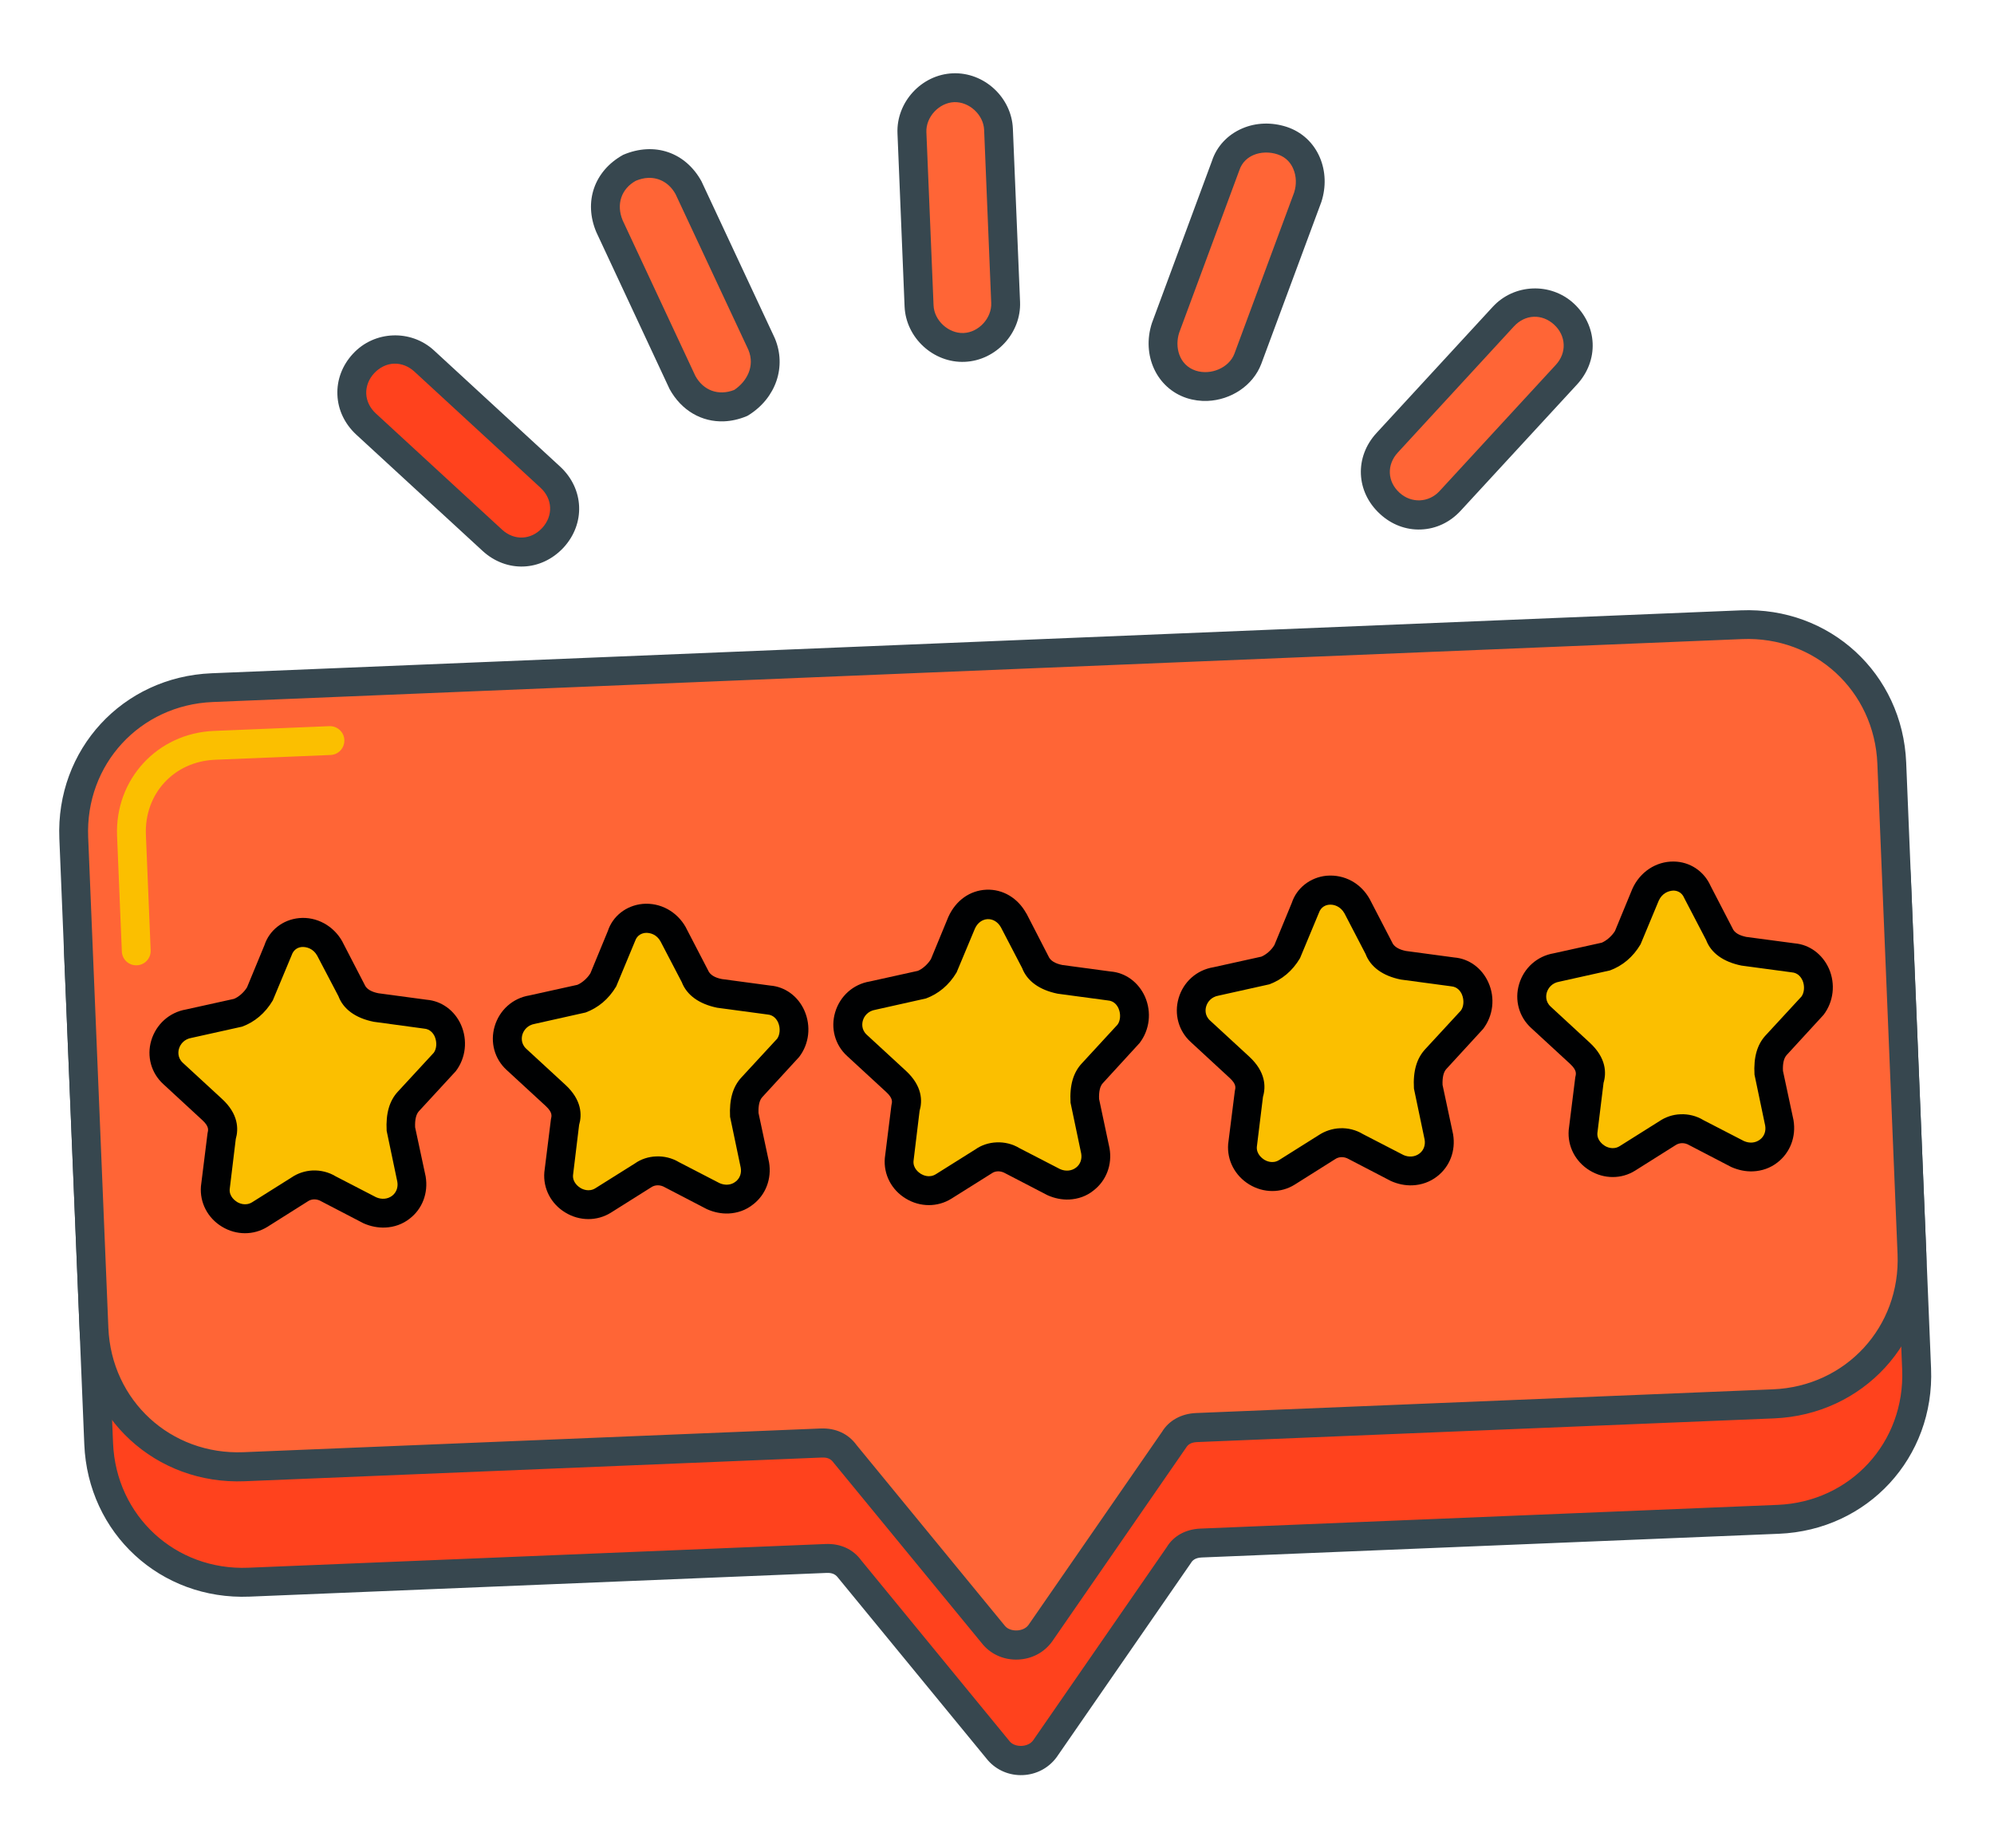 <?xml version="1.0" encoding="utf-8"?>
<!-- Generator: Adobe Illustrator 14.0.0, SVG Export Plug-In . SVG Version: 6.00 Build 43363)  -->
<!DOCTYPE svg PUBLIC "-//W3C//DTD SVG 1.1//EN" "http://www.w3.org/Graphics/SVG/1.1/DTD/svg11.dtd">
<svg version="1.1" xmlns="http://www.w3.org/2000/svg" xmlns:xlink="http://www.w3.org/1999/xlink" x="0px" y="0px" width="27.25px"
	 height="25.26px" viewBox="45.87 0 27.25 25.26" enable-background="new 45.87 0 27.25 25.26" xml:space="preserve">
<g id="Capa_1">
	<path fill="#FF421D" d="M71.787,12.006l0.276,6.703c0.045,1.104-0.786,2.009-1.891,2.054l-7.888,0.325
		c-0.117,0.005-0.235,0.049-0.309,0.17L60.15,23.9c-0.15,0.203-0.466,0.217-0.632,0.026l-2.037-2.484
		c-0.084-0.114-0.204-0.148-0.322-0.144l-7.887,0.324c-1.105,0.045-2.008-0.787-2.053-1.892l-0.276-6.704
		c-0.045-1.104,0.786-2.008,1.891-2.053l20.9-0.86C70.839,10.069,71.742,10.902,71.787,12.006z"/>
	<path fill="#37474F" d="M59.849,24.259c-0.186,0.008-0.36-0.067-0.479-0.203l-2.042-2.488c-0.03-0.04-0.068-0.076-0.161-0.072
		L49.28,21.82c-1.216,0.05-2.208-0.864-2.258-2.081l-0.276-6.704c-0.05-1.216,0.864-2.208,2.08-2.258l20.9-0.859
		c1.216-0.05,2.208,0.863,2.258,2.08l0.276,6.704c0.05,1.217-0.864,2.209-2.08,2.259l-7.887,0.324
		c-0.093,0.004-0.129,0.043-0.148,0.076l-1.834,2.652C60.202,24.162,60.034,24.251,59.849,24.259L59.849,24.259z M48.842,11.172
		c-0.995,0.041-1.743,0.853-1.702,1.847l0.275,6.703c0.041,0.995,0.853,1.744,1.848,1.703l7.887-0.324
		c0.204-0.009,0.378,0.07,0.49,0.224l2.031,2.476c0.072,0.083,0.248,0.08,0.318-0.017l1.825-2.639
		c0.092-0.154,0.259-0.247,0.463-0.255l7.886-0.324c0.995-0.041,1.743-0.854,1.702-1.85l-0.275-6.703
		c-0.041-0.995-0.853-1.742-1.849-1.701L48.842,11.172L48.842,11.172z"/>
	<path fill="#FF6536" d="M71.723,10.428l0.275,6.704c0.046,1.104-0.786,2.008-1.891,2.054l-7.887,0.324
		c-0.118,0.005-0.235,0.049-0.309,0.17l-1.827,2.644c-0.149,0.204-0.465,0.217-0.631,0.026l-2.037-2.485
		c-0.084-0.113-0.204-0.148-0.322-0.144l-7.887,0.324c-1.105,0.046-2.008-0.786-2.053-1.891l-0.276-6.704
		c-0.045-1.104,0.786-2.007,1.891-2.053l20.9-0.86C70.774,8.492,71.677,9.324,71.723,10.428z"/>
	<path fill="#37474F" d="M59.784,22.68c-0.186,0.008-0.36-0.065-0.479-0.202l-2.042-2.487c-0.029-0.04-0.068-0.076-0.161-0.072
		l-7.887,0.324c-1.216,0.05-2.208-0.864-2.258-2.08l-0.276-6.704c-0.05-1.216,0.864-2.208,2.08-2.258l20.9-0.86
		c1.216-0.05,2.209,0.864,2.259,2.08l0.275,6.704c0.05,1.216-0.864,2.208-2.08,2.259l-7.887,0.324
		c-0.093,0.004-0.128,0.043-0.148,0.075l-1.833,2.652C60.138,22.585,59.97,22.672,59.784,22.68L59.784,22.68z M48.777,9.594
		c-0.995,0.041-1.743,0.853-1.702,1.848l0.276,6.704c0.041,0.995,0.853,1.741,1.848,1.7l7.887-0.324
		c0.204-0.008,0.378,0.072,0.49,0.227l2.031,2.475c0.072,0.081,0.249,0.08,0.319-0.018l1.824-2.638
		c0.093-0.153,0.26-0.248,0.464-0.257l7.886-0.324c0.995-0.041,1.743-0.852,1.702-1.847l-0.276-6.704
		c-0.041-0.995-0.853-1.743-1.848-1.702L48.777,9.594L48.777,9.594z"/>
	<path fill="#FBBF00" d="M47.74,13.192c-0.109,0.005-0.201-0.08-0.205-0.189l-0.065-1.577c-0.032-0.774,0.55-1.405,1.323-1.437
		l1.578-0.065c0.108-0.004,0.201,0.08,0.205,0.189s-0.08,0.201-0.189,0.205l-1.577,0.065c-0.562,0.023-0.969,0.464-0.946,1.026
		l0.065,1.578C47.934,13.096,47.849,13.188,47.74,13.192z"/>
	<path fill="#FBBF00" d="M69.069,12.197l0.301,0.58c0.045,0.117,0.166,0.191,0.325,0.225l0.676,0.09
		c0.316,0.026,0.451,0.417,0.264,0.661l-0.492,0.534c-0.075,0.081-0.109,0.202-0.103,0.359l0.146,0.704
		c0.053,0.314-0.253,0.563-0.575,0.419l-0.565-0.292c-0.12-0.075-0.278-0.068-0.394,0.017l-0.54,0.337
		c-0.269,0.169-0.633-0.053-0.607-0.37l0.09-0.714c0.034-0.12-0.01-0.237-0.134-0.35l-0.533-0.492
		c-0.247-0.227-0.104-0.628,0.21-0.68l0.664-0.146c0.117-0.045,0.232-0.129,0.307-0.25l0.252-0.603
		C68.504,11.904,68.938,11.886,69.069,12.197z"/>
	<path fill="#000102" d="M69.826,16.008c-0.098,0.004-0.198-0.016-0.296-0.059l-0.575-0.299c-0.063-0.038-0.136-0.035-0.188,0.001
		l-0.551,0.347c-0.188,0.118-0.426,0.117-0.621-0.002s-0.305-0.33-0.287-0.553l0.09-0.722c0.012-0.049,0.023-0.093-0.07-0.181
		l-0.534-0.492c-0.165-0.151-0.229-0.381-0.164-0.598c0.066-0.223,0.248-0.384,0.474-0.422l0.656-0.145
		c0.059-0.025,0.134-0.085,0.18-0.159l0.238-0.577c0.104-0.232,0.325-0.376,0.564-0.373c0.222,0.002,0.415,0.131,0.506,0.335
		l0.297,0.574c0.026,0.064,0.093,0.101,0.189,0.121l0.662,0.088c0.202,0.017,0.379,0.147,0.468,0.345
		c0.092,0.21,0.064,0.452-0.073,0.632l-0.503,0.548c-0.039,0.042-0.057,0.114-0.052,0.218l0.144,0.673
		c0.038,0.228-0.046,0.443-0.217,0.577C70.065,15.963,69.947,16.003,69.826,16.008z M68.836,15.228
		c0.106-0.005,0.219,0.022,0.313,0.08l0.554,0.286c0.075,0.033,0.157,0.028,0.22-0.021c0.057-0.043,0.083-0.114,0.07-0.19
		l-0.146-0.697c-0.014-0.243,0.039-0.412,0.15-0.534l0.492-0.533c0.038-0.052,0.048-0.142,0.014-0.221
		c-0.018-0.038-0.059-0.104-0.149-0.11l-0.685-0.092c-0.25-0.051-0.417-0.173-0.483-0.349l-0.292-0.56
		c-0.002-0.005-0.005-0.009-0.007-0.014c-0.037-0.088-0.109-0.102-0.149-0.102c-0.067,0.003-0.152,0.035-0.199,0.136l-0.249,0.598
		c-0.104,0.176-0.248,0.294-0.418,0.357l-0.692,0.154c-0.102,0.017-0.153,0.088-0.171,0.146c-0.011,0.036-0.025,0.124,0.053,0.195
		l0.533,0.492c0.228,0.21,0.229,0.415,0.189,0.55L67.7,15.484c-0.008,0.099,0.074,0.158,0.101,0.175
		c0.024,0.015,0.114,0.062,0.206,0.003l0.539-0.339C68.63,15.266,68.731,15.231,68.836,15.228z"/>
	<path fill="#FBBF00" d="M64.416,12.388l0.301,0.58c0.044,0.116,0.166,0.19,0.326,0.224l0.674,0.09
		c0.317,0.026,0.452,0.417,0.265,0.661l-0.491,0.534c-0.076,0.081-0.111,0.202-0.104,0.359l0.148,0.704
		c0.052,0.314-0.255,0.563-0.575,0.419l-0.565-0.292c-0.122-0.075-0.28-0.068-0.394,0.017l-0.54,0.337
		c-0.271,0.169-0.634-0.053-0.607-0.37l0.088-0.714c0.035-0.12-0.01-0.237-0.132-0.35l-0.534-0.492
		c-0.246-0.227-0.104-0.628,0.209-0.68l0.666-0.146c0.115-0.044,0.231-0.128,0.306-0.25l0.252-0.603
		C63.812,12.097,64.246,12.079,64.416,12.388z"/>
	<path fill="#000102" d="M65.173,16.199c-0.098,0.004-0.199-0.016-0.295-0.059l-0.575-0.299c-0.065-0.038-0.136-0.035-0.188,0.001
		l-0.551,0.347c-0.188,0.118-0.427,0.117-0.622-0.002s-0.306-0.33-0.288-0.553l0.091-0.722c0.011-0.049,0.024-0.093-0.071-0.181
		l-0.533-0.492c-0.165-0.151-0.228-0.381-0.164-0.598c0.065-0.223,0.248-0.385,0.474-0.422l0.656-0.145
		c0.06-0.024,0.136-0.085,0.179-0.159l0.238-0.577c0.066-0.201,0.25-0.348,0.474-0.37c0.248-0.021,0.472,0.104,0.592,0.322
		c0,0.001,0.001,0.003,0.002,0.004l0.301,0.581c0.025,0.063,0.096,0.102,0.189,0.121l0.662,0.089
		c0.201,0.016,0.379,0.145,0.467,0.343c0.094,0.211,0.065,0.452-0.072,0.633l-0.503,0.548c-0.039,0.042-0.056,0.116-0.052,0.218
		l0.144,0.674c0.038,0.226-0.045,0.442-0.218,0.576C65.411,16.154,65.294,16.194,65.173,16.199z M64.183,15.419
		c0.106-0.005,0.218,0.022,0.313,0.08l0.554,0.286c0.073,0.033,0.157,0.027,0.219-0.021c0.057-0.043,0.083-0.114,0.07-0.19
		l-0.146-0.697c-0.014-0.244,0.04-0.412,0.15-0.534l0.492-0.533c0.038-0.052,0.047-0.142,0.013-0.221
		c-0.017-0.038-0.058-0.103-0.147-0.11l-0.686-0.092c-0.251-0.05-0.417-0.175-0.483-0.35l-0.289-0.556
		c-0.055-0.096-0.144-0.123-0.208-0.117c-0.04,0.003-0.111,0.023-0.142,0.114l-0.257,0.617c-0.104,0.176-0.249,0.294-0.419,0.357
		l-0.692,0.154c-0.102,0.017-0.154,0.088-0.171,0.147c-0.011,0.035-0.025,0.123,0.053,0.194l0.534,0.492
		c0.228,0.21,0.229,0.415,0.189,0.55l-0.084,0.685c-0.007,0.099,0.075,0.158,0.101,0.175c0.024,0.015,0.115,0.062,0.206,0.003
		l0.539-0.339C63.977,15.457,64.078,15.423,64.183,15.419z"/>
	<path fill="#FBBF00" d="M59.724,12.581l0.3,0.58c0.045,0.116,0.166,0.19,0.326,0.224l0.675,0.091
		c0.316,0.026,0.452,0.416,0.265,0.661l-0.492,0.534c-0.075,0.081-0.109,0.202-0.104,0.358l0.147,0.705
		c0.052,0.314-0.254,0.563-0.575,0.418l-0.565-0.291c-0.122-0.075-0.28-0.068-0.395,0.016l-0.539,0.337
		c-0.27,0.17-0.634-0.052-0.608-0.369l0.089-0.715c0.035-0.119-0.01-0.236-0.133-0.349l-0.534-0.492
		c-0.247-0.227-0.105-0.628,0.209-0.681l0.666-0.146c0.117-0.045,0.231-0.129,0.306-0.25l0.251-0.603
		C59.159,12.288,59.553,12.272,59.724,12.581z"/>
	<path fill="#000102" d="M60.48,16.393c-0.098,0.004-0.199-0.016-0.295-0.059l-0.576-0.299c-0.065-0.038-0.138-0.035-0.187,0.001
		l-0.551,0.346c-0.188,0.117-0.427,0.117-0.622-0.002c-0.196-0.118-0.306-0.33-0.287-0.553l0.09-0.721
		c0.011-0.048,0.024-0.094-0.071-0.182l-0.534-0.492c-0.166-0.151-0.228-0.38-0.164-0.597c0.066-0.223,0.248-0.385,0.474-0.422
		l0.656-0.145c0.059-0.024,0.134-0.086,0.179-0.16l0.238-0.577c0.102-0.226,0.295-0.362,0.52-0.372l0,0
		c0.224-0.009,0.428,0.112,0.545,0.323c0.001,0.001,0.002,0.003,0.004,0.005l0.299,0.581c0.026,0.063,0.095,0.101,0.19,0.12
		l0.661,0.089c0.202,0.016,0.379,0.146,0.468,0.343c0.093,0.212,0.065,0.453-0.073,0.634l-0.502,0.548
		c-0.039,0.041-0.056,0.114-0.052,0.217l0.143,0.674c0.039,0.226-0.046,0.443-0.218,0.576C60.718,16.348,60.602,16.387,60.48,16.393
		z M59.489,15.612c0.107-0.005,0.218,0.021,0.313,0.079l0.554,0.286c0.073,0.033,0.157,0.028,0.219-0.02
		c0.057-0.043,0.084-0.114,0.071-0.191L60.5,15.07c-0.014-0.243,0.04-0.413,0.151-0.534l0.491-0.533
		c0.039-0.052,0.048-0.143,0.014-0.221c-0.017-0.039-0.058-0.104-0.148-0.11l-0.685-0.092c-0.25-0.051-0.417-0.174-0.484-0.349
		l-0.29-0.557c-0.088-0.158-0.282-0.148-0.356,0.017l-0.25,0.598c-0.105,0.176-0.249,0.293-0.418,0.356l-0.693,0.155
		c-0.101,0.017-0.153,0.087-0.17,0.147c-0.01,0.034-0.025,0.122,0.053,0.194l0.534,0.492c0.227,0.209,0.228,0.414,0.188,0.549
		l-0.083,0.686c-0.008,0.099,0.074,0.158,0.1,0.174c0.025,0.015,0.114,0.063,0.207,0.004l0.54-0.339
		C59.283,15.649,59.385,15.616,59.489,15.612z"/>
	<path fill="#FBBF00" d="M55.07,12.772l0.3,0.58c0.044,0.116,0.166,0.19,0.325,0.224l0.675,0.091
		c0.317,0.026,0.452,0.416,0.264,0.661l-0.492,0.534c-0.076,0.081-0.11,0.202-0.104,0.358l0.147,0.705
		c0.052,0.314-0.253,0.563-0.575,0.418l-0.565-0.291c-0.122-0.075-0.28-0.068-0.395,0.017l-0.539,0.337
		c-0.27,0.169-0.634-0.053-0.607-0.37l0.089-0.715c0.035-0.119-0.01-0.236-0.133-0.349l-0.534-0.492
		c-0.247-0.227-0.105-0.628,0.209-0.681l0.666-0.146c0.116-0.045,0.231-0.129,0.306-0.25l0.251-0.603
		C54.466,12.481,54.899,12.463,55.07,12.772z"/>
	<path fill="#000102" d="M55.827,16.584c-0.098,0.004-0.199-0.016-0.296-0.059l-0.575-0.299c-0.064-0.038-0.137-0.035-0.188,0.001
		l-0.55,0.346c-0.188,0.117-0.427,0.117-0.622-0.002c-0.196-0.118-0.306-0.329-0.287-0.552l0.09-0.722
		c0.011-0.048,0.024-0.093-0.071-0.182l-0.534-0.492c-0.166-0.151-0.228-0.38-0.164-0.597c0.066-0.223,0.248-0.385,0.474-0.422
		l0.656-0.145c0.059-0.024,0.135-0.086,0.179-0.159l0.238-0.577c0.066-0.202,0.249-0.348,0.475-0.37
		c0.242-0.021,0.47,0.104,0.591,0.321c0,0.001,0.001,0.003,0.002,0.005l0.301,0.58c0.025,0.063,0.094,0.103,0.189,0.121l0.662,0.089
		c0.201,0.016,0.379,0.145,0.466,0.342c0.093,0.212,0.066,0.454-0.072,0.634l-0.503,0.548c-0.039,0.042-0.056,0.115-0.052,0.218
		l0.144,0.674c0.038,0.225-0.046,0.443-0.218,0.575C56.064,16.539,55.948,16.578,55.827,16.584z M54.836,15.804
		c0.107-0.005,0.218,0.021,0.314,0.079l0.553,0.286c0.074,0.033,0.158,0.029,0.219-0.02c0.058-0.043,0.084-0.114,0.071-0.19
		l-0.146-0.697c-0.012-0.243,0.041-0.412,0.152-0.534l0.492-0.533c0.037-0.052,0.047-0.143,0.013-0.221
		c-0.017-0.038-0.059-0.104-0.148-0.11l-0.685-0.092c-0.25-0.051-0.417-0.175-0.484-0.35l-0.29-0.556
		c-0.053-0.096-0.141-0.121-0.207-0.117c-0.041,0.004-0.112,0.024-0.142,0.114l-0.257,0.618c-0.105,0.176-0.249,0.293-0.418,0.356
		l-0.693,0.155c-0.101,0.017-0.153,0.087-0.171,0.147c-0.01,0.034-0.025,0.122,0.053,0.194l0.534,0.492
		c0.227,0.209,0.228,0.414,0.188,0.549l-0.083,0.686c-0.008,0.099,0.074,0.158,0.1,0.174c0.025,0.016,0.116,0.062,0.207,0.004
		l0.54-0.339C54.63,15.841,54.731,15.808,54.836,15.804z"/>
	<path fill="#FBBF00" d="M50.377,12.966l0.3,0.58c0.044,0.116,0.166,0.19,0.325,0.224l0.675,0.091
		c0.317,0.025,0.452,0.416,0.264,0.66l-0.492,0.534c-0.075,0.082-0.11,0.202-0.104,0.359l0.147,0.704
		c0.053,0.315-0.253,0.564-0.575,0.419l-0.565-0.291c-0.122-0.075-0.28-0.069-0.395,0.016l-0.539,0.337
		c-0.27,0.17-0.634-0.052-0.607-0.37l0.089-0.714c0.035-0.119-0.01-0.237-0.133-0.35l-0.534-0.492
		c-0.247-0.226-0.105-0.628,0.209-0.68l0.666-0.146c0.117-0.045,0.231-0.129,0.306-0.25l0.252-0.603
		C49.773,12.674,50.207,12.656,50.377,12.966z"/>
	<path fill="#000102" d="M51.134,16.776c-0.098,0.004-0.199-0.015-0.296-0.058l-0.575-0.299c-0.064-0.039-0.137-0.036-0.188,0
		l-0.55,0.347c-0.188,0.117-0.427,0.117-0.622-0.002c-0.195-0.118-0.305-0.329-0.287-0.552l0.09-0.723
		c0.011-0.047,0.024-0.093-0.071-0.181l-0.533-0.492c-0.166-0.151-0.229-0.38-0.165-0.596c0.067-0.223,0.248-0.385,0.474-0.424
		l0.656-0.145c0.059-0.023,0.135-0.085,0.179-0.158l0.238-0.576c0.066-0.202,0.249-0.349,0.474-0.37
		c0.237-0.023,0.471,0.104,0.591,0.321c0,0.002,0.001,0.003,0.002,0.005l0.3,0.58c0.025,0.063,0.093,0.102,0.19,0.121l0.662,0.089
		c0.201,0.017,0.379,0.145,0.467,0.342c0.093,0.211,0.066,0.455-0.072,0.635l-0.503,0.546c-0.039,0.043-0.056,0.116-0.052,0.22
		l0.144,0.672c0.038,0.227-0.046,0.444-0.218,0.576C51.372,16.731,51.255,16.771,51.134,16.776z M50.143,15.996
		c0.108-0.004,0.219,0.022,0.314,0.08l0.553,0.286c0.074,0.033,0.157,0.027,0.219-0.02c0.057-0.044,0.084-0.115,0.071-0.191
		l-0.146-0.697c-0.013-0.242,0.04-0.412,0.152-0.534l0.492-0.533c0.038-0.051,0.047-0.142,0.013-0.221
		c-0.017-0.038-0.059-0.103-0.148-0.109l-0.685-0.093c-0.25-0.05-0.417-0.173-0.483-0.35l-0.291-0.555
		c-0.054-0.096-0.146-0.121-0.208-0.117c-0.04,0.003-0.111,0.023-0.141,0.114l-0.257,0.616c-0.105,0.177-0.249,0.295-0.418,0.358
		l-0.693,0.154c-0.101,0.017-0.153,0.087-0.171,0.148c-0.01,0.033-0.025,0.121,0.053,0.193l0.534,0.492
		c0.227,0.208,0.228,0.413,0.189,0.549l-0.083,0.686c-0.008,0.1,0.075,0.158,0.1,0.174c0.025,0.016,0.115,0.061,0.207,0.004
		l0.539-0.339C49.938,16.034,50.039,16.001,50.143,15.996z"/>
	<path fill="#FF421D" d="M53.425,7.349L53.425,7.349c-0.227,0.247-0.582,0.261-0.828,0.034l-1.725-1.588
		c-0.247-0.227-0.261-0.582-0.034-0.828l0,0c0.227-0.247,0.582-0.261,0.829-0.034l1.724,1.588
		C53.637,6.748,53.652,7.103,53.425,7.349z"/>
	<path fill="#37474F" d="M53.027,7.742c-0.198,0.008-0.399-0.063-0.563-0.214L50.739,5.94c-0.158-0.146-0.25-0.339-0.258-0.543
		c-0.009-0.206,0.067-0.406,0.213-0.563c0.291-0.316,0.791-0.336,1.107-0.045l1.724,1.588c0.328,0.303,0.348,0.779,0.046,1.107
		C53.419,7.647,53.224,7.734,53.027,7.742z M51.253,4.97c-0.1,0.004-0.195,0.051-0.27,0.131c-0.074,0.08-0.112,0.18-0.108,0.28
		c0.004,0.099,0.051,0.195,0.131,0.269l1.725,1.588c0.166,0.153,0.396,0.143,0.549-0.023c0.152-0.166,0.143-0.396-0.023-0.549
		l-1.724-1.588C51.452,5.004,51.353,4.966,51.253,4.97z"/>
	<path fill="#FF6536" d="M55.996,5.506L55.996,5.506c-0.311,0.131-0.63,0.026-0.801-0.283l-0.997-2.132
		C54.067,2.78,54.172,2.46,54.481,2.29l0,0c0.311-0.132,0.631-0.026,0.802,0.283l0.996,2.131C56.41,5.015,56.266,5.336,55.996,5.506
		z"/>
	<path fill="#37474F" d="M55.764,5.758c-0.302,0.012-0.58-0.145-0.743-0.44L54.02,3.174c-0.177-0.417-0.028-0.84,0.366-1.058
		c0.429-0.183,0.852-0.034,1.07,0.361l1.002,2.144c0.164,0.388,0.017,0.818-0.357,1.052c-0.009,0.006-0.018,0.011-0.028,0.015
		C55.969,5.731,55.865,5.754,55.764,5.758z M55.996,5.506l0.004,0L55.996,5.506z M54.727,2.431c-0.054,0.002-0.111,0.016-0.169,0.04
		c-0.196,0.109-0.271,0.321-0.178,0.542l0.993,2.125c0.11,0.199,0.315,0.275,0.531,0.191c0.167-0.111,0.289-0.321,0.193-0.549
		l-0.994-2.125C55.021,2.505,54.883,2.425,54.727,2.431z"/>
	<path fill="#FF6536" d="M59.046,4.748L59.046,4.748c-0.316,0.013-0.603-0.252-0.616-0.567l-0.097-2.366
		C58.32,1.499,58.584,1.211,58.9,1.199l0,0c0.315-0.013,0.603,0.252,0.616,0.567l0.097,2.366
		C59.626,4.447,59.361,4.735,59.046,4.748z"/>
	<path fill="#37474F" d="M59.054,4.945c-0.428,0.018-0.804-0.329-0.822-0.756l-0.097-2.366c-0.018-0.427,0.329-0.804,0.756-0.821
		c0.428-0.018,0.803,0.329,0.821,0.756l0.098,2.366C59.828,4.552,59.481,4.927,59.054,4.945z M58.908,1.396
		C58.702,1.405,58.521,1.6,58.53,1.807l0.098,2.366c0.008,0.207,0.204,0.386,0.41,0.378c0.207-0.008,0.387-0.204,0.378-0.411
		l-0.097-2.366C59.31,1.567,59.114,1.388,58.908,1.396z"/>
	<path fill="#FF6536" d="M62.147,5.252L62.147,5.252c-0.32-0.105-0.453-0.455-0.348-0.776l0.817-2.206
		c0.105-0.32,0.456-0.453,0.776-0.348l0,0c0.32,0.105,0.453,0.455,0.348,0.775l-0.818,2.207C62.817,5.186,62.469,5.358,62.147,5.252
		z"/>
	<path fill="#37474F" d="M62.373,5.479C62.278,5.483,62.18,5.47,62.087,5.44l0,0c-0.41-0.135-0.618-0.585-0.475-1.025l0.82-2.214
		c0.065-0.2,0.214-0.36,0.415-0.446c0.188-0.081,0.403-0.087,0.607-0.021c0.206,0.068,0.367,0.216,0.453,0.418
		c0.08,0.188,0.087,0.403,0.021,0.607l-0.821,2.213C62.994,5.271,62.691,5.466,62.373,5.479z M62.21,5.065
		c0.208,0.068,0.456-0.039,0.529-0.23l0.817-2.205c0.034-0.106,0.031-0.223-0.012-0.322c-0.028-0.068-0.089-0.157-0.213-0.198
		c-0.111-0.037-0.232-0.033-0.329,0.008c-0.068,0.029-0.157,0.089-0.197,0.214l-0.82,2.214C61.922,4.737,61.979,4.988,62.21,5.065
		L62.21,5.065z"/>
	<path fill="#FF6536" d="M64.861,6.879L64.861,6.879c-0.246-0.227-0.261-0.582-0.034-0.828l1.589-1.724
		c0.226-0.247,0.581-0.261,0.827-0.034l0,0c0.247,0.227,0.262,0.582,0.034,0.828l-1.588,1.725
		C65.462,7.091,65.107,7.105,64.861,6.879z"/>
	<path fill="#37474F" d="M65.29,7.236c-0.205,0.009-0.405-0.067-0.562-0.213c-0.329-0.302-0.349-0.778-0.046-1.106l1.588-1.724
		c0.291-0.316,0.791-0.337,1.107-0.046c0.157,0.145,0.249,0.338,0.258,0.543s-0.067,0.405-0.212,0.563l-1.589,1.724
		C65.688,7.137,65.496,7.228,65.29,7.236z M66.83,4.329c-0.1,0.004-0.195,0.05-0.27,0.131l-1.587,1.724
		c-0.154,0.166-0.145,0.397,0.022,0.549c0.16,0.148,0.4,0.139,0.548-0.022l1.589-1.725c0.074-0.081,0.112-0.179,0.107-0.279
		c-0.004-0.1-0.049-0.195-0.13-0.27C67.029,4.363,66.93,4.325,66.83,4.329z"/>
</g>
<g id="Layer_2">
	<rect x="-93.453" y="-17.158" fill="#FBBF00" width="50.197" height="40.744"/>
	<g id="_387170176">
		<path id="_387172288" d="M-38.626,31.213h-38.255c-0.436,0-0.789-0.353-0.789-0.789s0.354-0.789,0.789-0.789h38.255
			c0.436,0,0.789,0.354,0.789,0.789C-37.836,30.859-38.19,31.213-38.626,31.213L-38.626,31.213z M-94.658,23.135v-37.771
			c0-1.958,1.593-3.55,3.551-3.55l45.123,0c1.958,0,3.55,1.593,3.55,3.551l0,11.556c0.384-0.193,0.818-0.302,1.277-0.302h9.295
			c1.113,0,2.03,0.522,2.449,1.397l7.019,14.606c0.181,0.376,0.406,0.846,0.406,1.459l0,14.277c0,1.575-1.281,2.856-2.855,2.856
			h-2.53c-0.437,0-0.789-0.353-0.789-0.789c0-0.437,0.352-0.789,0.789-0.789h2.53c0.705,0,1.279-0.573,1.279-1.278V14.079
			c0-0.237-0.095-0.451-0.251-0.775l-7.019-14.606c-0.223-0.466-0.843-0.502-1.027-0.502l-9.295,0c-0.733,0-1.267,0.582-1.278,1.301
			l0,24.313c0,0.437-0.354,0.789-0.789,0.789h-50.646c-0.652,0-1.184,0.53-1.184,1.184v2.67c0,0.653,0.531,1.184,1.183,1.184h5.735
			c0.436,0,0.789,0.354,0.789,0.789s-0.354,0.789-0.789,0.789h-5.735c-1.522,0-2.762-1.239-2.762-2.762v-2.67
			C-96.631,24.532-95.797,23.476-94.658,23.135L-94.658,23.135z M-44.012-14.637c0-1.088-0.886-1.973-1.973-1.973h-45.123
			c-1.087,0-1.973,0.885-1.973,1.973v37.657l49.068-0.001C-44.012,10.467-44.012-2.085-44.012-14.637L-44.012-14.637z"/>
		<path id="_387172264" d="M-22.775,16.136h-14.177c-1.325,0-2.404-1.078-2.404-2.402l0-10.056c0-1.326,1.078-2.404,2.403-2.404
			l8.61,0c0.437,0,0.789,0.354,0.789,0.79c0,0.436-0.352,0.789-0.789,0.789h-8.609c-0.456,0-0.825,0.371-0.825,0.826v10.055
			c0,0.455,0.37,0.825,0.825,0.825h14.178c0.436,0,0.787,0.354,0.787,0.789C-21.987,15.783-22.34,16.136-22.775,16.136
			L-22.775,16.136z"/>
		<path id="_387172312" d="M-33.811,16.136c-0.436,0-0.789-0.353-0.789-0.788V2.063c0-0.436,0.353-0.789,0.789-0.789
			c0.436,0,0.789,0.354,0.789,0.789v13.284C-33.022,15.783-33.375,16.136-33.811,16.136z"/>
		<path id="_387171136" d="M-82.508,27.37c-2.894,0-5.25,2.355-5.25,5.25c0,2.894,2.355,5.248,5.25,5.248
			c2.894,0,5.249-2.354,5.249-5.248C-77.259,29.726-79.615,27.37-82.508,27.37L-82.508,27.37z M-82.508,39.446
			c-3.764,0-6.828-3.063-6.828-6.826c0-3.766,3.064-6.828,6.828-6.828c3.765,0,6.827,3.063,6.827,6.828
			C-75.681,36.384-78.743,39.446-82.508,39.446z"/>
		<path id="_387171424" d="M-32.999,27.37c-2.895,0-5.25,2.355-5.25,5.25c0,2.894,2.356,5.248,5.25,5.248s5.249-2.354,5.249-5.248
			C-27.75,29.726-30.104,27.37-32.999,27.37L-32.999,27.37z M-32.999,39.446c-3.766,0-6.828-3.063-6.828-6.826
			c0-3.766,3.063-6.828,6.828-6.828c3.764,0,6.826,3.063,6.826,6.828C-26.173,36.384-29.235,39.446-32.999,39.446L-32.999,39.446z"
			/>
		<path id="_387171664" d="M-36.129,20.19h-1.973c-0.436,0-0.789-0.353-0.789-0.788c0-0.437,0.354-0.789,0.789-0.789h1.973
			c0.436,0,0.789,0.353,0.789,0.789C-35.34,19.838-35.693,20.191-36.129,20.19L-36.129,20.19z"/>
		<path id="_387171520" d="M-22.775,23.396h-2.89c-0.931,0-1.687-0.793-1.687-1.768l0-1.592c0-0.975,0.756-1.769,1.686-1.769h2.89
			c0.436,0,0.787,0.354,0.787,0.789c0,0.436-0.352,0.789-0.788,0.789h-2.889c-0.038,0-0.109,0.074-0.109,0.19v1.592
			c0,0.116,0.071,0.19,0.108,0.19h2.89c0.436,0,0.787,0.354,0.787,0.789C-21.987,23.043-22.34,23.396-22.775,23.396L-22.775,23.396z
			"/>
		<path id="_387171160" d="M-82.508,31.086c-0.846,0-1.533,0.688-1.533,1.533s0.687,1.533,1.533,1.533
			c0.845,0,1.532-0.688,1.532-1.533C-80.975,31.774-81.663,31.087-82.508,31.086z M-82.508,35.729c-1.716,0-3.111-1.395-3.111-3.11
			s1.396-3.11,3.111-3.11c1.715,0,3.11,1.395,3.11,3.11S-80.793,35.73-82.508,35.729z"/>
		<path id="_387171304" d="M-32.999,31.086c-0.846,0-1.534,0.688-1.534,1.533c0,0.845,0.687,1.533,1.534,1.533
			c0.845,0,1.532-0.688,1.532-1.533C-31.467,31.774-32.154,31.087-32.999,31.086z M-32.999,35.729c-1.716,0-3.111-1.395-3.111-3.11
			s1.395-3.11,3.111-3.11c1.714,0,3.11,1.395,3.11,3.11S-31.285,35.73-32.999,35.729z"/>
		<path id="_387170872" fill="#FF421D" d="M-27.622,1.742l-0.02-0.042l0,0C-27.635,1.713-27.628,1.728-27.622,1.742L-27.622,1.742z
			 M-42.435-0.504l0,24.313c0,0.437-0.354,0.79-0.79,0.79H-93.87c-0.652,0-1.184,0.53-1.184,1.184l0,2.669
			c0,0.653,0.531,1.185,1.183,1.185l5.221-0.001c1.11-2.272,3.446-3.843,6.141-3.843s5.03,1.57,6.139,3.844l37.228-0.001
			c1.109-2.273,3.445-3.843,6.141-3.843s5.03,1.57,6.14,3.844l2.017-0.001c0.706,0,1.279-0.573,1.279-1.278v-4.96h-2.101
			c-0.931,0-1.687-0.794-1.687-1.769v-1.592c0-0.975,0.756-1.768,1.687-1.768l2.101-0.001v-2.132h-10.246c0,0-0.001,0-0.001,0
			h-3.141c-1.325,0-2.403-1.078-2.403-2.402V3.678c0-1.326,1.078-2.404,2.403-2.404h3.142l4.215,0l-1.238-2.576
			c-0.224-0.466-0.844-0.502-1.028-0.502h-9.295C-41.89-1.805-42.424-1.223-42.435-0.504L-42.435-0.504z M-36.129,20.191h-1.973
			c-0.436,0-0.789-0.353-0.789-0.789c0-0.436,0.354-0.789,0.789-0.789h1.973c0.436,0,0.789,0.354,0.789,0.789
			C-35.34,19.838-35.693,20.191-36.129,20.191L-36.129,20.191z"/>
		<path id="_387170824" fill="#FBBF00" d="M-23.815,13.304l-5.022-10.452h-4.184v11.707h9.458v-0.479
			C-23.563,13.842-23.659,13.628-23.815,13.304L-23.815,13.304z"/>
		<path id="_387170632" fill="#FFA900" d="M-34.6,14.559V2.852h-2.352c-0.455,0-0.825,0.371-0.825,0.826v10.055
			c0,0.455,0.37,0.825,0.825,0.825H-34.6z"/>
		<path id="_387171112" fill="#FFE600" d="M-25.773,20.036v1.592c0,0.117,0.071,0.191,0.108,0.191h2.101v-1.973h-2.101
			C-25.703,19.847-25.773,19.921-25.773,20.036L-25.773,20.036z"/>
		<path id="_387170776" fill="#FF6536" d="M-31.468,32.62c0-0.846-0.687-1.533-1.531-1.533c-0.847,0-1.534,0.688-1.534,1.533
			c0,0.844,0.687,1.532,1.534,1.532C-32.154,34.152-31.468,33.465-31.468,32.62z"/>
		<path id="_387170992" fill="#FBBF00" d="M-32.999,29.509c1.714-0.001,3.11,1.395,3.11,3.11s-1.396,3.11-3.11,3.11
			c-1.716,0-3.112-1.395-3.112-3.11S-34.715,29.509-32.999,29.509L-32.999,29.509z M-27.751,32.619c0-2.895-2.354-5.249-5.248-5.249
			s-5.25,2.354-5.25,5.249s2.355,5.249,5.25,5.249C-30.104,37.868-27.751,35.514-27.751,32.619z"/>
		<path id="_387169672" fill="#FF6536" d="M-80.976,32.62c0-0.846-0.687-1.533-1.532-1.533c-0.846,0-1.533,0.688-1.533,1.533
			c0,0.844,0.687,1.532,1.533,1.532C-81.663,34.152-80.976,33.465-80.976,32.62z"/>
		<path id="_387169744" fill="#FBBF00" d="M-82.508,29.509c1.715-0.001,3.11,1.395,3.11,3.11s-1.396,3.11-3.11,3.11
			c-1.716,0-3.111-1.395-3.111-3.11S-84.224,29.509-82.508,29.509L-82.508,29.509z M-77.259,32.619c0-2.895-2.355-5.249-5.249-5.249
			c-2.894,0-5.25,2.354-5.25,5.249c0,2.895,2.355,5.249,5.25,5.249C-79.614,37.868-77.259,35.514-77.259,32.619z"/>
		<path fill="#FF6536" d="M-83.425,2.528c0,0,1.399,2.055,4.333,3.796c0,0-2.125-17.953,11.717-21.071
			c-3.546,13.014,4.509,16.685,7.447,9.809c4.905,6.548,1.18,12.262,1.18,12.262c2.011,0.289,3.7-1.909,3.7-1.909
			c0.015,0.271,0.025,0.545,0.025,0.819c0,7.976-6.466,14.44-14.442,14.44c-7.975,0-14.44-6.465-14.44-14.44
			C-83.905,4.952-83.738,3.711-83.425,2.528z"/>
		<path fill="#FF421D" d="M-55.048,5.415c0,0-1.689,2.198-3.7,1.909c0,0,3.725-5.713-1.18-12.262
			c-2.938,6.876-10.993,3.206-7.447-9.809c-0.742,0.167-1.437,0.376-2.09,0.623v34.797c7.976,0,14.442-6.465,14.442-14.44
			C-55.023,5.96-55.033,5.686-55.048,5.415z"/>
		<path fill="#FBBF00" d="M-75.798,14.341c0,3.497,2.836,6.333,6.333,6.333c3.498,0,6.333-2.836,6.333-6.333
			c0-1.873-0.812-3.555-2.104-4.714c-2.449,3.326-5.937-1.72-3.218-5.403C-68.454,4.224-75.798,5.144-75.798,14.341z"/>
		<path fill="#FFA900" d="M-63.131,14.341c0-1.873-0.812-3.555-2.104-4.714c-2.449,3.326-5.937-1.72-3.218-5.403
			c0,0-0.398,0.049-1.011,0.242v16.208C-65.967,20.674-63.131,17.838-63.131,14.341z"/>
	</g>
</g>
</svg>
